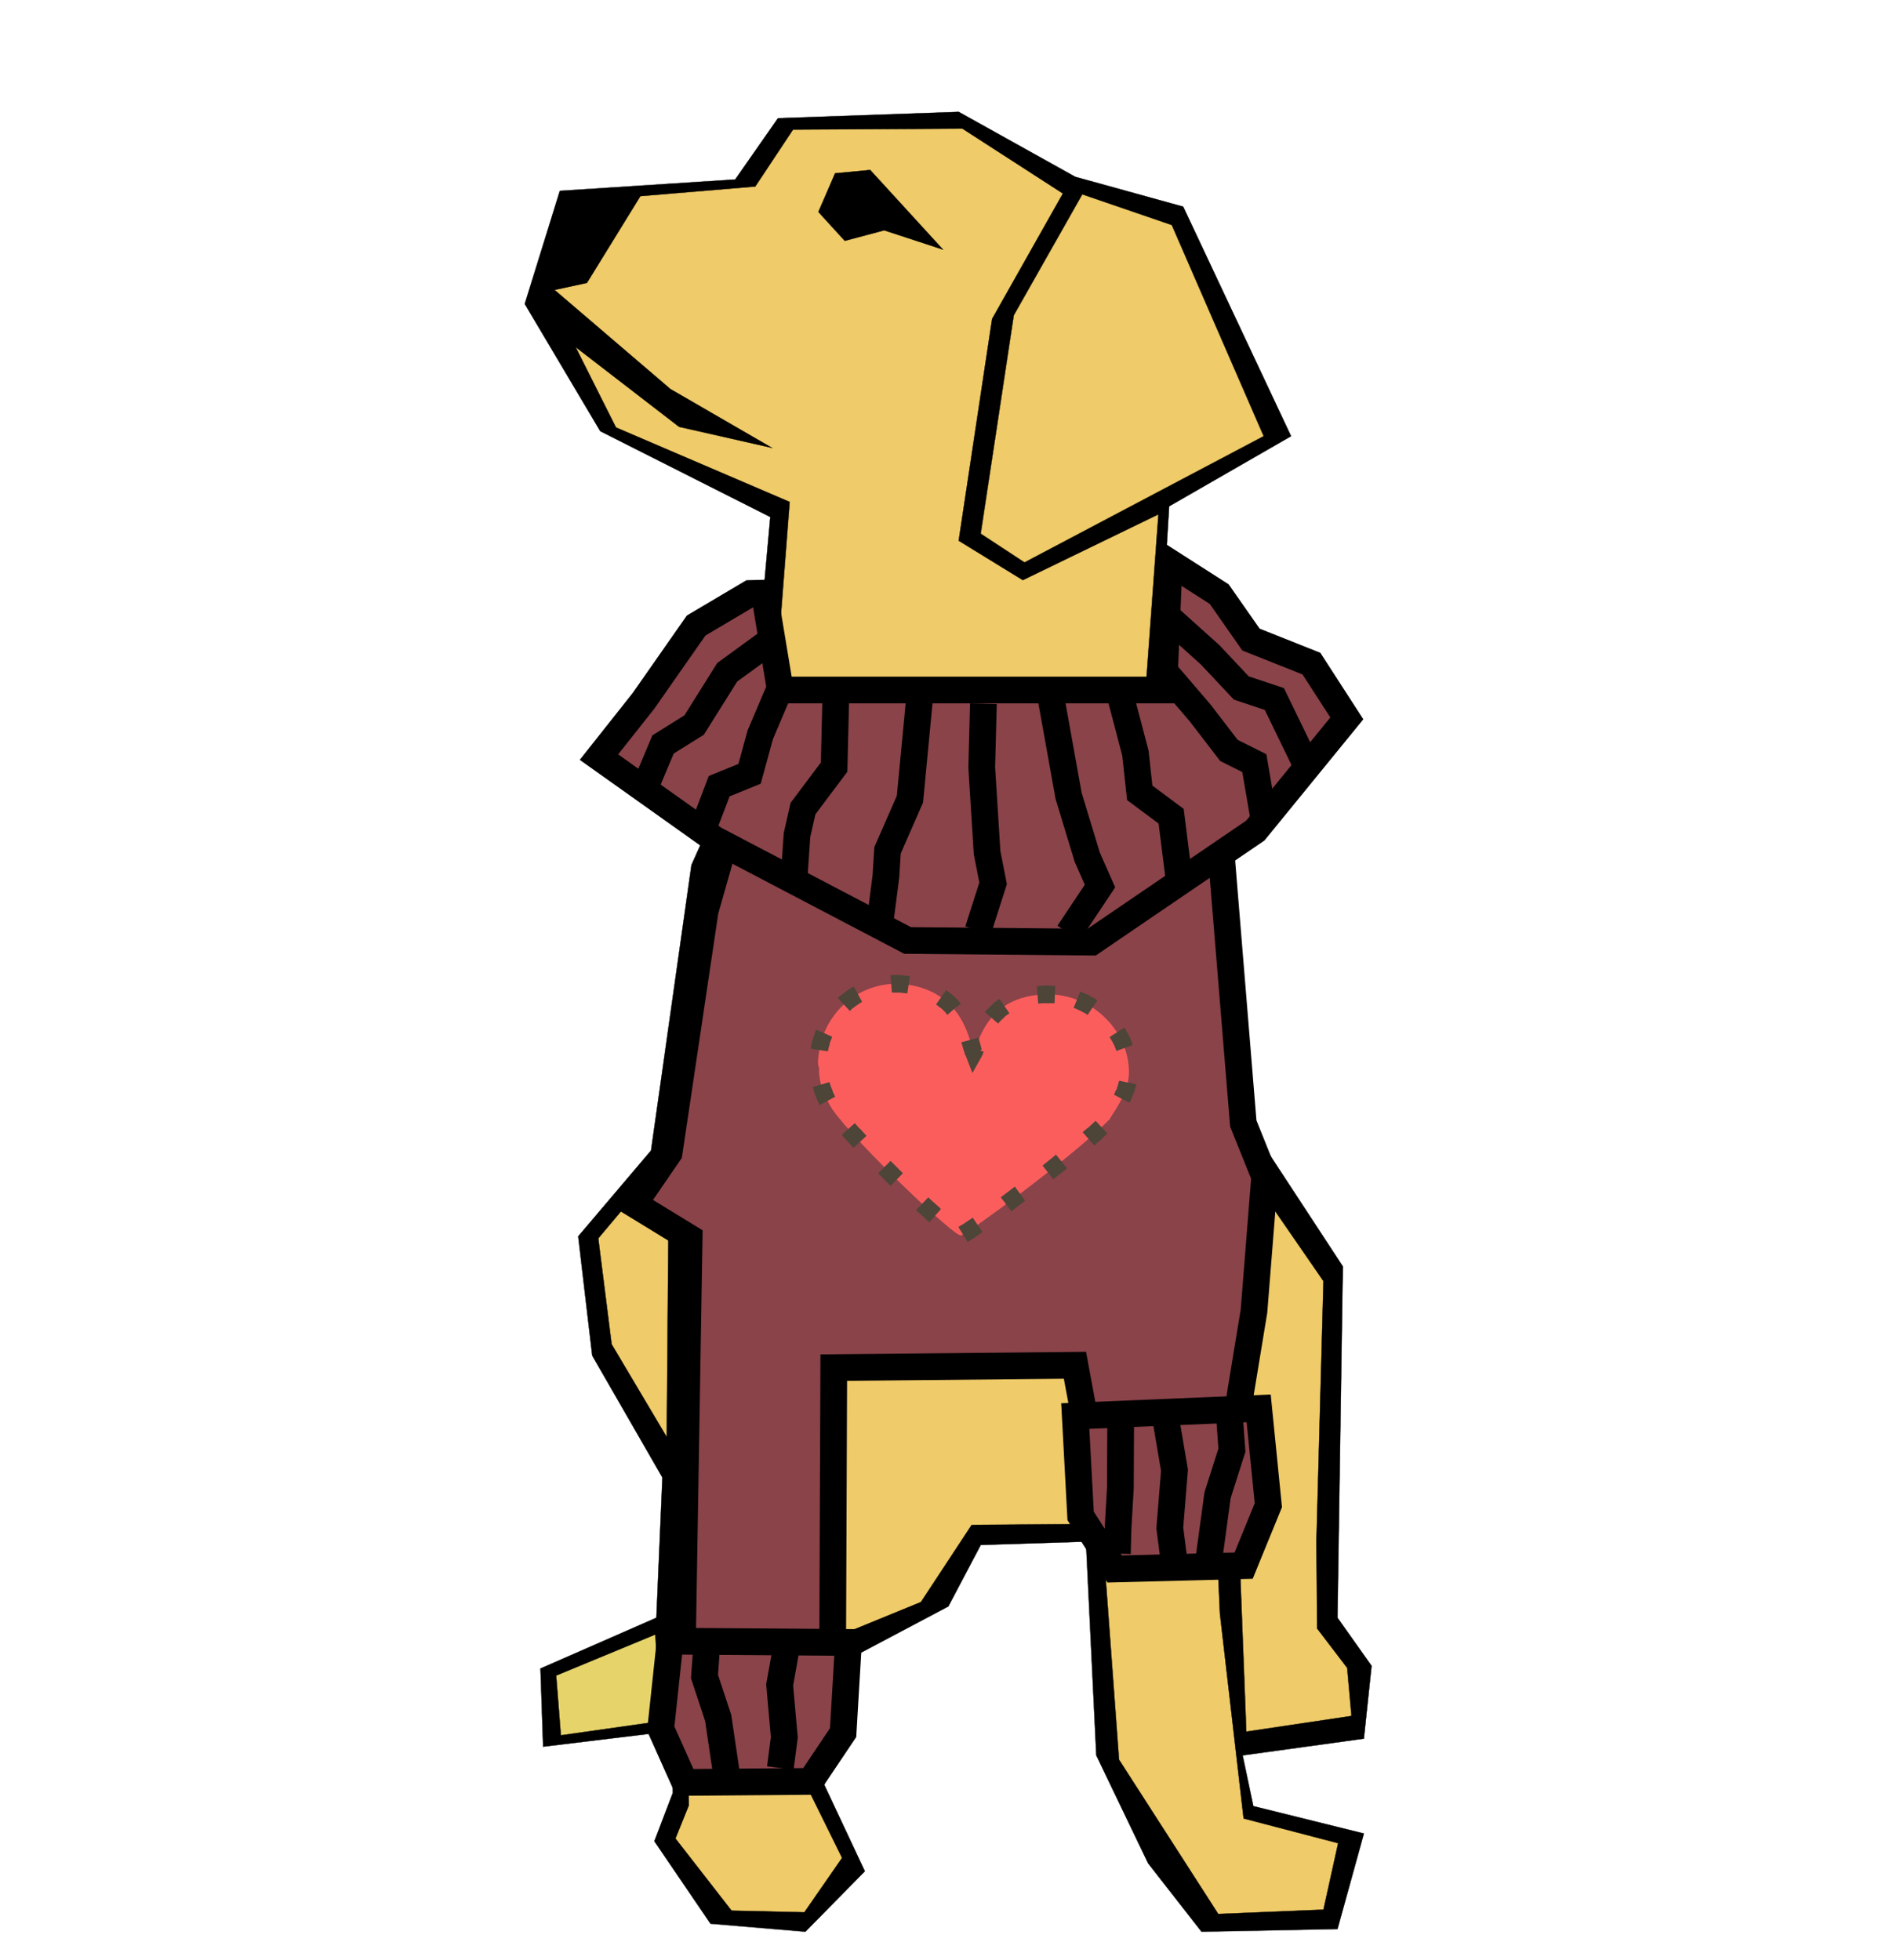 <?xml version="1.0" encoding="UTF-8"?>
<svg enable-background="new 0 0 96.734 207.612" overflow="visible" space="preserve" version="1.1" viewBox="0 0 566.7 586.9" xmlns="http://www.w3.org/2000/svg">
<path d="m230.6 154.8-5.8 64.5-17.8 39.7-12.1 85.5-21.8 25.7 4.2 35.7 21 36.5-1.8 42-34.7 15.2 0.8 23.4 38.8-4.7v18.6l-5.5 14.4 16.8 24.7 28.4 2.4 17.8-18.1-12.1-25.8 4.8-36.4 32.3-17.1 9.7-18.4 31.5-1 3.1 64 15.5 32.3 16 20.5 40.7-0.8 7.9-28.6-33.1-8.2-3.2-15.2 36.3-5 2.3-21.8-10.2-14.4 1.6-105.2-26-39.7-9.7-117.8-19.5-17.6 3.2-52.5 36.5-21-32.3-68.72-32.3-8.93-34.9-19.45-54.1 1.9-12.8 18.34-52.5 3.41-10.5 33.85 22.6 38.1 50.9 25.7z" fill-rule="evenodd" stroke="#000" stroke-miterlimit="10" stroke-width=".095"/>
<path d="m172.3 103.9 31 23.9 27.8 6.3-30.4-17.6-34.7-29.69 9.7-2.1 16-25.98 34.4-2.89 11.3-17.04 50.7-0.3 30.1 19.44-21.2 37.56-10 66.4 19.2 11.8 40.6-19.7-3.9 53.3 16.5 15.7 7.1 78.7 2.6 42.6 27.1 39.3-2.1 77.7 0.2 26.3 9 11.8 1.3 14.4-31.5 4.7-2.6-67.7 3.9-54-11.8 27.8 2.6 58.5 7.1 61.4 28.3 7.4-4.4 19.9-31.5 1.3-29.7-46.2-5.2-70.6-38.9 0.3-15.2 23.1-24.9 10.2-1.3-70.3-2.7-19.2-4.4 50.7 3.9 45.9-5.2 37 11 22.3-11.3 16.3-21.8-0.5-16.8-21.6 4-9.9-0.8-46-0.8-56.4 1.6-68.7-6.1-0.6-0.5 61.4-16.5-27.8-4-31.7 21-25 7.4-49.8 5.2-37.6 18.4-39.6 5.3-68.5-52-22.3-12.1-24.1z" fill="#efcb69" fill-rule="evenodd" stroke="#000" stroke-miterlimit="10" stroke-width=".095"/>
<path d="m260.5 50.9 21.8 23.83-17.6-5.77-11.8 3.15-7.9-8.66 5-11.55 10.5-1z" fill-rule="evenodd" stroke="#000" stroke-miterlimit="10" stroke-width=".095"/>
<path d="m196.2 489.4-29.7 12.3 1.4 17.9 29.6-4.2-1.3-26z" fill="#e6d46b" fill-rule="evenodd" stroke="#000" stroke-miterlimit="10" stroke-width=".095"/>
<path d="m324 58.2 26.8 9.19 27.5 63.21-71.6 37.8-13.1-8.6 9.9-65.4 20.5-36.2z" fill="#e6d46b" fill-rule="evenodd" stroke="#000" stroke-miterlimit="10" stroke-width=".095"/>
<path d="m324 58.2 26.8 9.19 27.5 63.21-71.6 37.8-13.1-8.6 9.9-65.4 20.5-36.2z" fill="#efcb69" fill-rule="evenodd" stroke="#000" stroke-miterlimit="10" stroke-width=".095"/>
<g>
<g transform="translate(622)" fill="#894349" stroke="#000">
<path d="m-390.3 215.6-13 30.4-7.6 26.7-10.8 72.5-10.5 15.3 16.5 10.1-2.2 133.1 18.1 23.2 27-15.7 0.4-101.7 72.2-0.7 2.6 14 3.1 31.2 17.7 6.9 21.8 6.2 0.4-17.4 3.9-32.2 4.1-24.9 3.2-40.3-6.4-15.9-8.7-106.2-14.3 0.5-59.3-10.8-45.2-2.3z" stroke-width="8"/>
<path d="m-245.2 421.7 2.9 29-7.4 18.1-38.6 1-10.2-15.9-1.6-29.9z" fill-rule="evenodd" stroke-width="8"/>
<path d="m-254 423.3 0.8 10.9-4.3 13.5-2.6 19.1" stroke-width="7.999"/>
<path d="m-270.5 467.6-1.3-10.1 1.4-17.3-2.6-15.3" stroke-width="7.999"/>
<path d="m-287.5 465.2 0.2-7.5 0.7-12.2 0.1-21.8" stroke-width="7.999"/>
<path d="m-421.4 491.4-2.8 26.2 7.2 16.1 37.6-0.3 9.8-14.6 1.6-27z" fill-rule="evenodd" stroke-width="8"/>
<path d="m-410.4 492.2-0.7 9.8 4.1 12.4 2.6 17.5" stroke-width="8.002"/>
<path d="m-388.4 529.4 1.2-9.2-1.4-15.7 2.5-13.9" stroke-width="8.002"/>
<path d="m-272 168.3-1.6 38.3h-114.8l-4.8-29-4.2 0.1-16.2 9.6-15.8 22.6-13.3 16.8 34.6 24.6 57.8 30.3 55.1 0.5 49-33.4 27.4-33.6-10.6-16.4-18.1-7.2-9.5-13.6z" fill-rule="evenodd" stroke-width="8"/>
<path d="m-392.5 192.7-11.8 8.6-9.9 15.8-9.3 5.8-4.8 11.4" stroke-width="8"/>
<path d="m-388.4 205.9-6 14.1-3.2 11.7-9.1 3.7-4 10.5" stroke-width="8"/>
<path d="m-371.8 209.2-0.5 20.5-9.3 12.4-1.8 7.9-0.9 13.1" stroke-width="7.998"/>
<path d="m-346.4 205.8-3.2 33.5-6.7 15.3-0.5 7.9-1.8 14" stroke-width="8"/>
<path d="m-327.6 210.7-0.5 19.1 1.6 25.5 1.8 9.2-4.5 14.1" stroke-width="8"/>
<path d="m-307.4 208.8 5.3 29.5 5.6 18.4 3.8 8.6-9.4 14.1" stroke-width="8"/>
<path d="m-286.8 207.6 4.7 17.9 1.3 11.9 9.4 7 2.6 20.7" stroke-width="8"/>
<path d="m-272.8 201.7 10.1 11.8 8.6 11.2 7.6 3.8 2.9 16.9" stroke-width="8.002"/>
<path d="m-273.6 183.6 13.9 12.5 9.3 9.9 9.9 3.3 9.5 19.6" stroke-width="8.002"/>
</g>
<path d="m315.8 297.8c-21.2-1.2-23.2 16.3-24.3 17.4-1.1-2-2.4-19-21.8-20.6-12.6-0.7-23.5 8.8-24.7 21.8-0.1 1.1-0.3 2.4 0.2 3.3-0.2 4.5 1.7 8.9 4 12.5 7.4 10.5 37.1 38.7 38.5 37.7 1.1 0.1 33.7-23.6 44.6-34.9 0-0.5 5.1-6.8 5.6-12.6 0.9-10.5-7.5-23.1-22.1-24.6z" fill="#fb5d5d" fill-rule="evenodd"/>
<path d="m267.3 292h-0.1-0.6l0.4 5.2h0.4 0.1 0.9 0.1 0.1 0.8l1.6 0.2h0.2l0.4 0.1 0.8-5.2-0.5-0.1h-0.1l-1.8-0.2h-0.1-0.1l-1.2-0.1h-0.1zm44.7 3.1h-0.1l-0.1 0.1-1.4 0.1 0.4 5.2 1.3-0.1h0.2 1.5 0.1 1.8l0.2-5.2-2-0.1h-0.1zm-56.6 0.4h-0.1l-0.9 0.6h-0.1l-0.1 0.1-0.9 0.6-0.1 0.1-0.8 0.7h-0.1l-0.1 0.1-0.8 0.6v0.1h-0.1l-0.5 0.4 3.6 3.9 0.4-0.3v-0.1l0.7-0.6h0.1l0.7-0.6h0.1l0.7-0.5 0.1-0.1 0.7-0.4 0.1-0.1h0.1l-2.5-4.6zm24.8 5.3 0.3 0.2 0.2 0.1 0.7 0.6h0.1l0.7 0.6 0.1 0.1 0.6 0.6 0.1 0.1 0.5 0.7 0.1 0.1 1.7-1.5 0.3-0.3 2.1-1.6h-0.1v-0.1h-0.1l-0.7-0.8v-0.1l-0.1-0.1-0.8-0.8h-0.1v-0.1l-0.9-0.8h-0.1v-0.1l-1-0.7-0.1-0.1-0.5-0.3zm41.2 1 0.9 0.3 0.1 0.1 0.9 0.4h0.1l0.8 0.5h0.1l0.9 0.5 0.1 0.1 0.3 0.2 2.9-4.4-0.5-0.3h-0.1v-0.1l-1.1-0.6-1.1-0.6h-0.1l-0.1-0.1-1.1-0.5h-0.1l-0.9-0.4zm-22.9-2.2-0.1 0.1-1 0.7v0.1l-0.9 0.8h-0.1v0.1l-0.8 0.8h-0.1v0.1l-0.7 0.7 4 3.5 0.6-0.7 0.6-0.6 0.7-0.6 0.1-0.2 0.8-0.6 0.6-0.4-3-4.3zm33.7 10.9 0.1 0.3 0.1 0.1 0.4 0.7 0.1 0.1 0.8 1.6v0.1l0.1 0.1 0.4 1.2 4.9-1.8-0.5-1.5-0.1-0.1v-0.1l-1-2v-0.1h-0.1l-0.5-1h-0.1v-0.1l-0.2-0.3zm-88-2v0.1l-0.4 1.1v0.1l-0.4 1.1v0.1l-0.4 1.2v0.1l-0.2 1.2v0.1l-0.1 0.4 5.1 0.8 0.1-0.2 0.2-1.1 0.1-0.1 0.2-0.9v-0.1l0.3-0.9 0.1-0.1 0.3-0.9v-0.1l-4.8-2.1zm43.6 3.6 0.7 2.4 0.3 0.9v0.1 0.1l0.3 0.5 2 5.2 2.7-4.8 0.2-0.4 0.1-0.2 0.1-0.2 0.2-0.7h0.1v-0.1l-1.1-0.4 0.5-0.3-0.1-0.3-0.2-0.8-0.7-2.4zm47.2 11.7-0.1 0.2-0.2 0.8-0.3 0.9v0.2l-0.5 0.9-0.3 0.8-0.1 0.1v0.1l4.6 2.4 0.1-0.2h0.1v-0.1l0.5-1v-0.1l0.4-1.1h0.1v-0.1l0.4-1v-0.1-0.1l0.3-1.1 0.1-0.1v-0.1l0.1-0.4-5.1-1.1zm-91.7 1.7 0.5 1.6v0.1l0.6 1.6v0.1l0.1 0.1 0.7 1.5 0.1 0.1 0.1 0.3 4.6-2.5-0.1-0.2v-0.1l-0.6-1.2v-0.2l-0.5-1.2-0.5-1.5zm82.3 12.3h-0.1l-1.4 1.2 3.5 4 1.4-1.3h0.1l2.4-2.3-3.5-3.8zm-73.6 2 1.4 1.6 2.1 2.3 3.9-3.6-2-2.2h-0.1l-1.4-1.6zm63.7 6.3-3.6 2.9 3.2 4.1 3.7-2.9v-0.1l0.4-0.3-3.3-4.1zm-52.8 5.2 2.7 2.8 1 1 3.7-3.8-0.9-0.9-0.1-0.1-2.7-2.7zm36.7 7.2 3.2 4.2 4.1-3.2-3.1-4.2zm-25.3 3.8 0.7 0.8h0.1l2.8 2.6 0.3 0.3 3.5-4-0.3-0.2v-0.1l-2.7-2.4-0.1-0.1-0.7-0.7zm13.8 4.4h-0.1l-1.1 0.7 2.8 4.5 1.1-0.8h0.1 0.1l3.1-2.2-2.9-4.3z" color="#000000" enable-background="accumulate" fill="#4c4538" style="block-progression:tb;text-indent:0;text-transform:none"/>
</g>
</svg>
